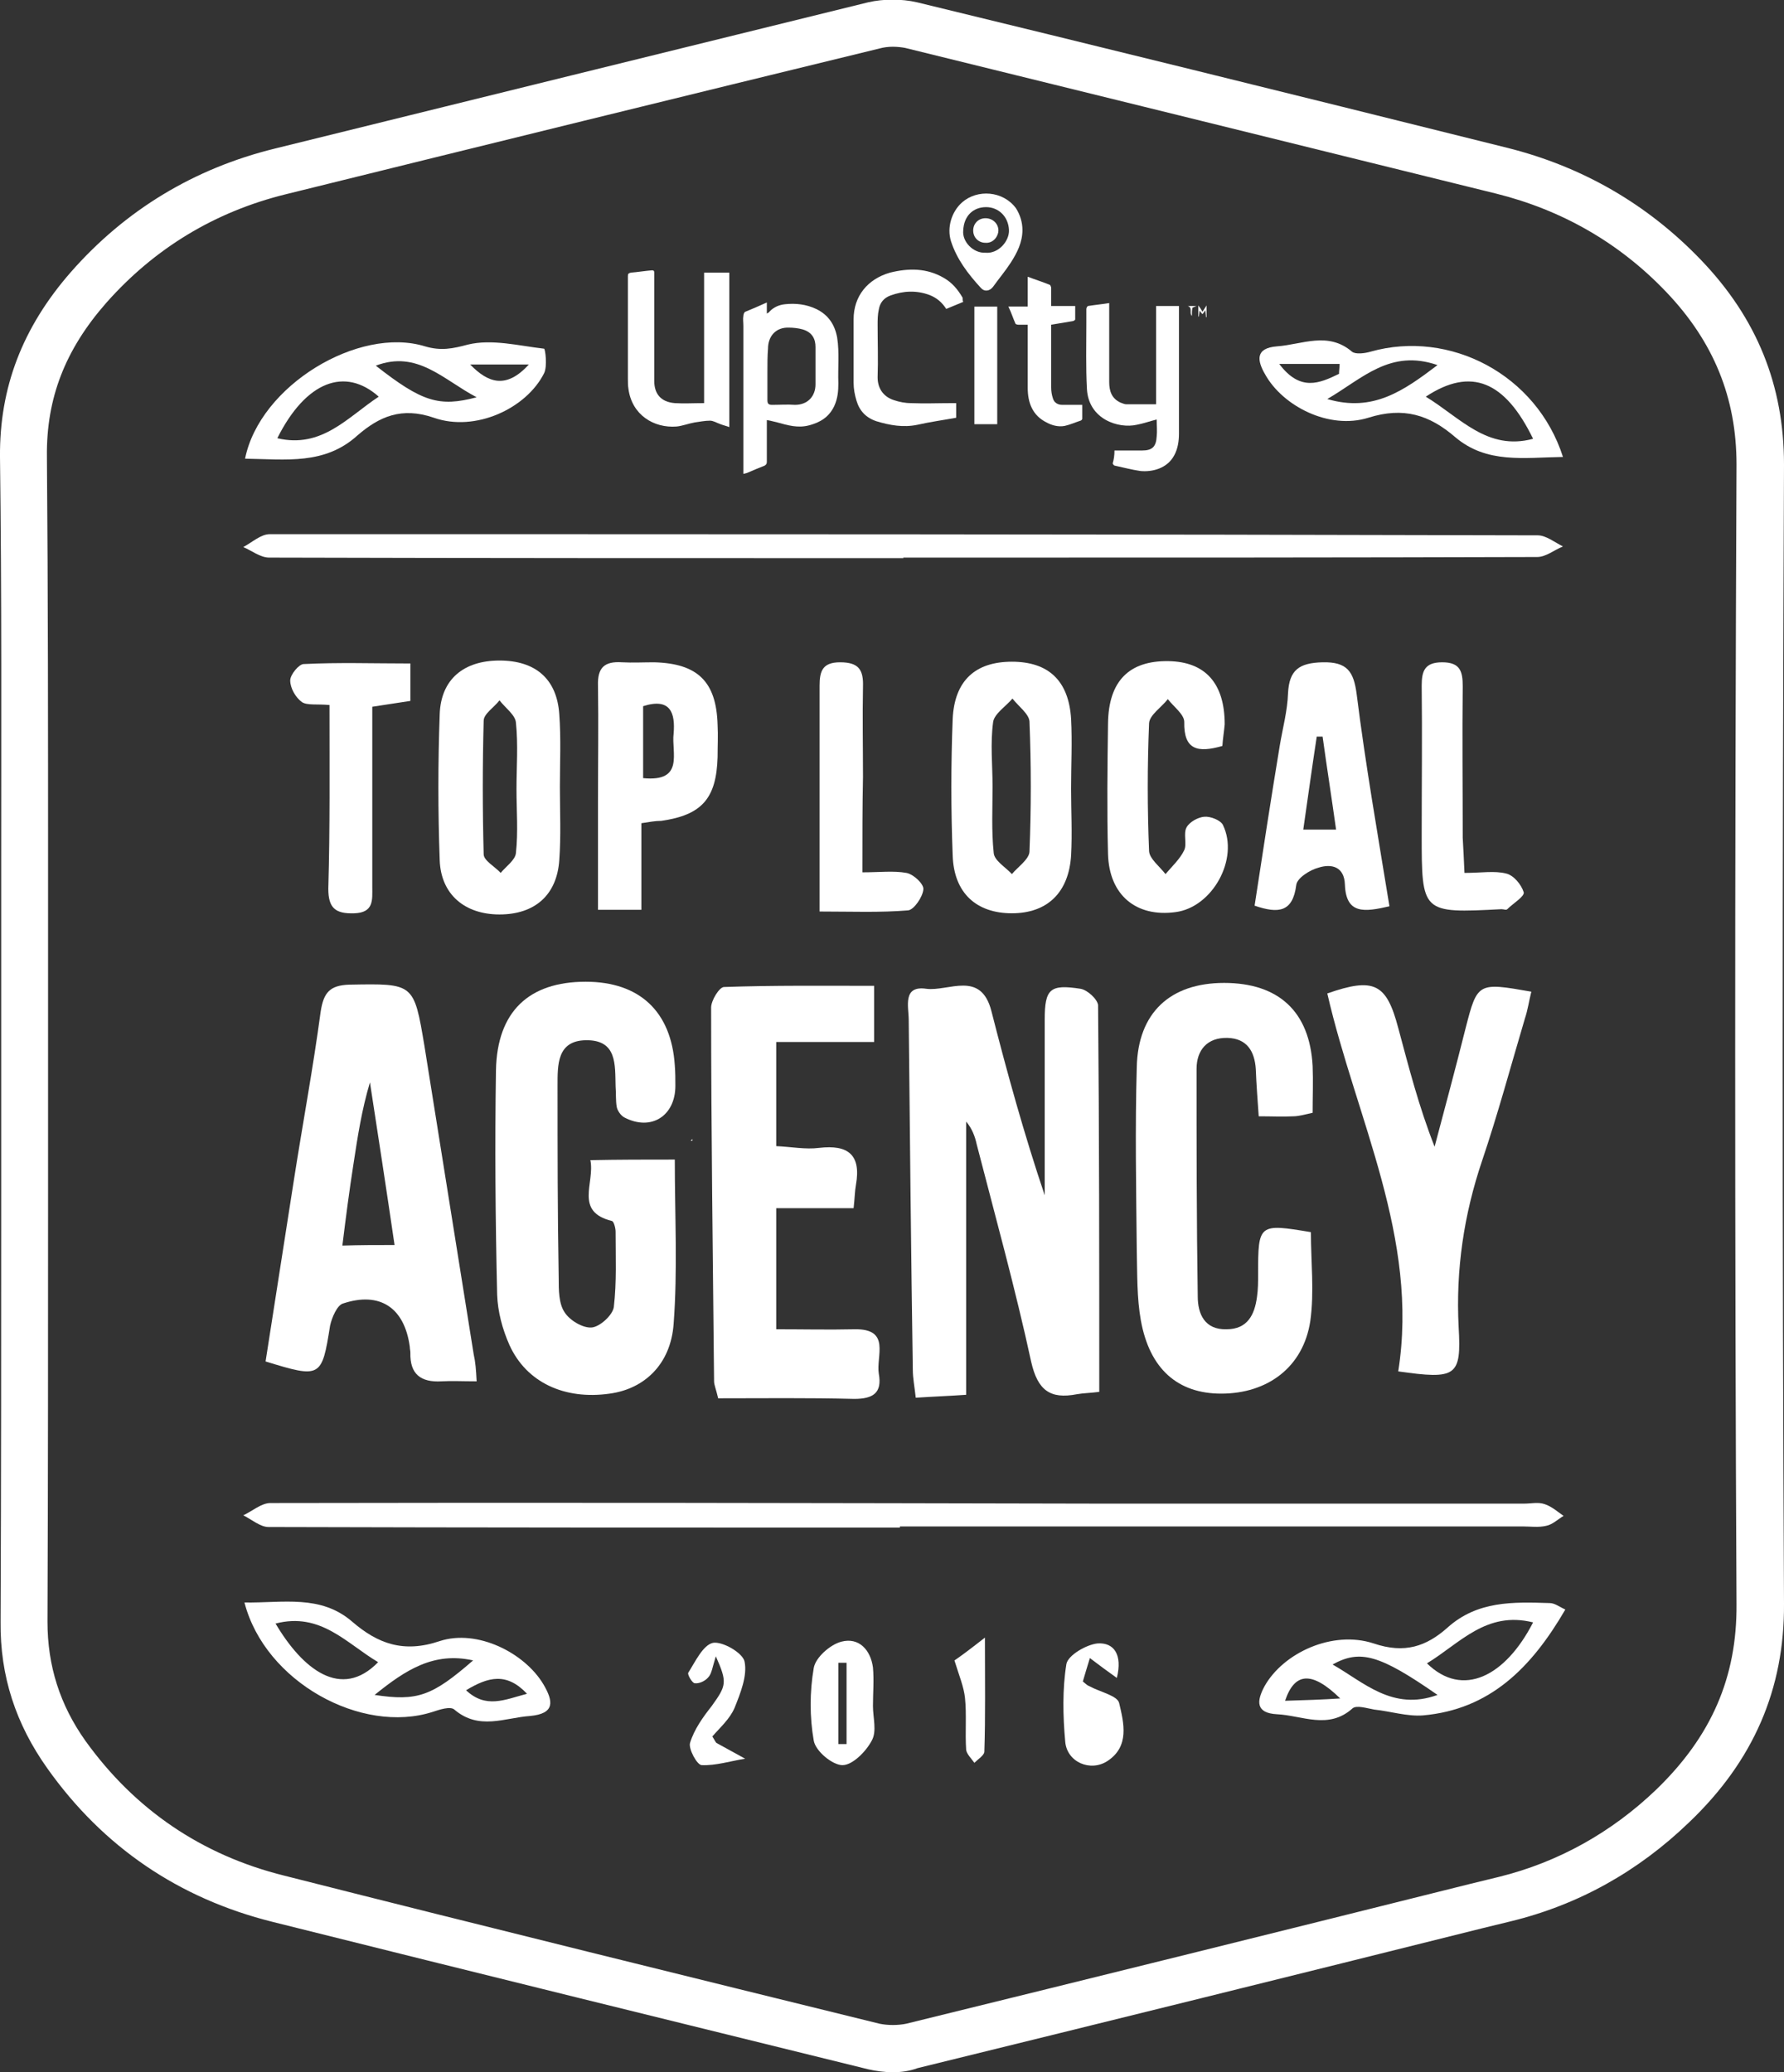 <?xml version="1.0" encoding="UTF-8"?> <svg xmlns="http://www.w3.org/2000/svg" width="68" height="79" viewBox="0 0 68 79" fill="none"><rect x="0" y="0" width="68" height="79" fill="#333333" stroke="none"/><g id="Frame" clip-path="url(#clip0_6043_20896)"><g id="Group"><g id="Group_2"><path id="Vector" d="M34.033 78.998C33.721 78.998 33.385 78.953 33.095 78.886C25.944 77.124 18.235 75.229 10.391 73.266C6.816 72.374 3.933 70.411 1.81 67.422C0.603 65.727 -6.94621e-05 63.898 0.022 61.824C0.045 56.36 0.045 50.828 0.045 45.453C0.045 43.446 0.045 41.438 0.045 39.409C0.045 37.334 0.045 35.26 0.045 33.186C0.045 28.012 0.067 22.659 -6.94613e-05 17.417C-0.022 14.785 0.849 12.488 2.704 10.369C4.782 8.005 7.397 6.421 10.48 5.663C17.966 3.812 25.587 1.938 33.095 0.087C33.676 -0.047 34.369 -0.047 34.95 0.087C41.564 1.693 48.715 3.455 57.475 5.641C60.313 6.355 62.793 7.782 64.827 9.901C66.972 12.131 68 14.696 68 17.707C67.933 33.297 67.933 47.505 68 61.133C68.022 64.389 66.838 67.132 64.38 69.474C62.436 71.348 60.156 72.619 57.587 73.244L56.492 73.511C49.452 75.273 42.145 77.08 34.972 78.842C34.681 78.953 34.346 78.998 34.033 78.998ZM34.033 1.782C33.855 1.782 33.676 1.805 33.52 1.849C26.011 3.678 18.391 5.552 10.905 7.403C8.179 8.072 5.877 9.477 4.045 11.551C2.48 13.336 1.765 15.187 1.788 17.395C1.832 22.659 1.832 28.012 1.832 33.186C1.832 35.26 1.832 37.334 1.832 39.409C1.832 41.416 1.832 43.423 1.832 45.453C1.832 50.828 1.832 56.382 1.81 61.824C1.81 63.497 2.279 64.991 3.263 66.374C5.14 68.984 7.687 70.723 10.838 71.504C18.659 73.489 26.369 75.385 33.52 77.147C33.832 77.214 34.235 77.214 34.547 77.147C41.721 75.385 49.005 73.578 56.045 71.816L57.14 71.549C59.397 70.991 61.43 69.853 63.128 68.225C65.229 66.196 66.212 63.943 66.19 61.155C66.123 47.527 66.123 33.297 66.19 17.707C66.19 15.165 65.318 13.023 63.508 11.128C61.721 9.254 59.531 8.005 57.028 7.381C48.268 5.217 41.117 3.455 34.503 1.827C34.391 1.805 34.212 1.782 34.033 1.782ZM16.223 50.895C16.223 50.917 16.223 50.917 16.223 50.895C16.223 50.917 16.223 50.917 16.223 50.895ZM26.324 43.49H26.391C26.391 43.468 26.391 43.446 26.391 43.423C26.369 43.446 26.346 43.468 26.324 43.49Z" fill="white"></path></g><path id="Vector_2" d="M41.9 53.061C41.564 53.106 41.296 53.106 41.05 53.15C40.022 53.351 39.553 52.994 39.307 51.923C38.704 49.136 37.944 46.392 37.229 43.627C37.162 43.314 37.05 43.024 36.827 42.757C36.827 46.191 36.827 49.604 36.827 53.172C36.201 53.217 35.598 53.239 34.905 53.284C34.86 52.86 34.793 52.548 34.793 52.213C34.726 47.775 34.682 43.314 34.637 38.876C34.637 38.385 34.391 37.56 35.307 37.694C36.157 37.805 37.386 36.98 37.788 38.541C38.391 40.905 39.039 43.247 39.821 45.567C39.821 43.337 39.821 41.106 39.821 38.876C39.821 37.694 40.022 37.515 41.184 37.694C41.453 37.738 41.833 38.095 41.855 38.318C41.9 43.18 41.9 48.065 41.9 53.061Z" fill="white"></path><path id="Vector_3" d="M25.721 44.206C25.721 46.347 25.832 48.422 25.676 50.474C25.564 52.012 24.559 52.949 23.24 53.128C21.52 53.373 20.067 52.704 19.419 51.276C19.151 50.674 18.972 50.005 18.95 49.358C18.883 46.503 18.86 43.648 18.905 40.794C18.95 38.563 20.157 37.426 22.324 37.426C24.38 37.426 25.587 38.563 25.721 40.615C25.743 40.883 25.743 41.128 25.743 41.396C25.743 42.533 24.827 43.136 23.799 42.6C23.665 42.533 23.531 42.333 23.508 42.199C23.464 41.953 23.486 41.686 23.464 41.418C23.441 40.593 23.531 39.634 22.324 39.656C21.229 39.678 21.252 40.593 21.252 41.396C21.252 43.849 21.252 46.303 21.296 48.734C21.296 49.18 21.296 49.693 21.52 50.027C21.721 50.34 22.212 50.63 22.547 50.607C22.86 50.585 23.352 50.139 23.397 49.827C23.508 48.868 23.464 47.909 23.464 46.95C23.464 46.816 23.397 46.57 23.33 46.548C21.877 46.191 22.682 45.098 22.503 44.228C23.598 44.206 24.581 44.206 25.721 44.206Z" fill="white"></path><path id="Vector_4" d="M18.168 52.659C17.631 52.659 17.229 52.637 16.827 52.659C16.045 52.704 15.62 52.392 15.642 51.566C15.642 51.499 15.62 51.41 15.62 51.343C15.419 49.849 14.48 49.224 13.072 49.693C12.849 49.76 12.648 50.228 12.581 50.541C12.268 52.526 12.223 52.548 10.123 51.901C10.48 49.626 10.838 47.329 11.195 45.031C11.531 42.868 11.933 40.727 12.223 38.563C12.335 37.85 12.559 37.56 13.318 37.537C15.776 37.493 15.776 37.47 16.179 39.879C16.804 43.782 17.43 47.708 18.056 51.633C18.123 51.923 18.145 52.213 18.168 52.659ZM15.039 47.462C14.726 45.321 14.413 43.292 14.101 41.262C13.788 42.31 13.631 43.336 13.475 44.362C13.318 45.366 13.184 46.392 13.05 47.485C13.743 47.462 14.279 47.462 15.039 47.462Z" fill="white"></path><path id="Vector_5" d="M33.319 37.582C33.319 38.34 33.319 38.965 33.319 39.723C32.089 39.723 30.883 39.723 29.587 39.723C29.587 41.106 29.587 42.333 29.587 43.693C30.145 43.716 30.704 43.827 31.218 43.76C32.335 43.627 32.827 44.028 32.626 45.166C32.581 45.411 32.581 45.678 32.536 46.058C31.553 46.058 30.615 46.058 29.587 46.058C29.587 47.619 29.587 49.024 29.587 50.675C30.592 50.675 31.598 50.697 32.581 50.675C33.967 50.652 33.386 51.7 33.497 52.37C33.631 53.106 33.274 53.329 32.559 53.329C30.816 53.284 29.095 53.306 27.374 53.306C27.285 52.927 27.218 52.793 27.218 52.66C27.173 47.909 27.106 43.158 27.106 38.407C27.106 38.14 27.419 37.627 27.598 37.627C29.497 37.56 31.374 37.582 33.319 37.582Z" fill="white"></path><path id="Vector_6" d="M50.033 42.422C49.721 42.489 49.497 42.556 49.296 42.556C48.894 42.578 48.492 42.556 47.978 42.556C47.933 41.909 47.888 41.329 47.866 40.749C47.821 40.08 47.531 39.59 46.793 39.567C46.011 39.545 45.609 40.036 45.609 40.749C45.609 43.649 45.609 46.526 45.654 49.425C45.654 50.095 45.922 50.697 46.749 50.675C47.553 50.675 47.821 50.117 47.911 49.448C47.955 49.158 47.955 48.846 47.955 48.556C47.955 46.66 47.978 46.638 49.967 46.972C49.967 48.087 50.1 49.247 49.944 50.362C49.676 52.124 48.313 53.128 46.547 53.128C44.894 53.128 43.821 52.191 43.486 50.34C43.33 49.47 43.352 48.578 43.33 47.686C43.307 45.344 43.263 43.002 43.33 40.682C43.374 38.608 44.603 37.471 46.659 37.471C48.737 37.471 49.922 38.564 50.033 40.638C50.056 41.218 50.033 41.82 50.033 42.422Z" fill="white"></path><path id="Vector_7" d="M53.296 52.28C54.101 47.195 51.687 42.645 50.592 37.872C52.38 37.247 52.849 37.493 53.296 39.188C53.698 40.682 54.078 42.177 54.682 43.715C55.084 42.199 55.486 40.705 55.866 39.188C56.313 37.448 56.335 37.448 58.369 37.805C58.279 38.162 58.235 38.496 58.123 38.831C57.587 40.638 57.095 42.467 56.492 44.251C55.799 46.303 55.486 48.399 55.598 50.585C55.71 52.481 55.508 52.593 53.296 52.28Z" fill="white"></path><path id="Vector_8" d="M34.302 58.236C26.279 58.236 18.257 58.236 10.235 58.213C9.922 58.213 9.587 57.923 9.274 57.767C9.609 57.611 9.966 57.299 10.302 57.299C20.804 57.276 31.307 57.299 41.832 57.321C47.263 57.321 52.67 57.321 58.1 57.321C58.369 57.321 58.637 57.254 58.883 57.343C59.151 57.433 59.374 57.633 59.598 57.789C59.374 57.923 59.173 58.124 58.927 58.169C58.637 58.236 58.346 58.191 58.033 58.191C50.123 58.191 42.212 58.191 34.302 58.191C34.302 58.213 34.302 58.236 34.302 58.236Z" fill="white"></path><path id="Vector_9" d="M34.436 21.278C26.369 21.278 18.324 21.278 10.257 21.256C9.922 21.256 9.587 20.988 9.274 20.855C9.609 20.676 9.944 20.364 10.279 20.364C26.391 20.364 42.503 20.364 58.614 20.408C58.927 20.408 59.263 20.676 59.575 20.832C59.24 20.966 58.927 21.234 58.592 21.234C51.397 21.256 44.179 21.256 36.983 21.256C36.134 21.256 35.285 21.256 34.413 21.256C34.436 21.256 34.436 21.278 34.436 21.278Z" fill="white"></path><path id="Vector_10" d="M21.341 29.999C21.341 30.936 21.386 31.85 21.318 32.787C21.229 34.125 20.38 34.861 19.039 34.861C17.721 34.861 16.804 34.103 16.76 32.787C16.693 30.936 16.693 29.084 16.76 27.233C16.804 25.895 17.676 25.181 19.039 25.181C20.402 25.181 21.229 25.873 21.318 27.233C21.386 28.148 21.341 29.084 21.341 29.999ZM19.687 30.088C19.709 30.088 19.709 30.088 19.687 30.088C19.687 29.24 19.754 28.393 19.665 27.545C19.642 27.255 19.262 26.988 19.039 26.698C18.838 26.965 18.436 27.211 18.436 27.478C18.391 29.174 18.391 30.869 18.436 32.564C18.436 32.809 18.86 33.032 19.084 33.277C19.285 33.032 19.642 32.787 19.665 32.519C19.754 31.716 19.687 30.891 19.687 30.088Z" fill="white"></path><path id="Vector_11" d="M40.827 30.066C40.827 30.913 40.872 31.761 40.827 32.608C40.738 34.036 39.911 34.816 38.57 34.816C37.229 34.816 36.358 34.058 36.313 32.608C36.246 30.868 36.246 29.129 36.313 27.411C36.38 25.939 37.184 25.226 38.57 25.226C39.955 25.226 40.738 25.939 40.827 27.411C40.872 28.281 40.827 29.173 40.827 30.066ZM37.833 29.976C37.833 30.824 37.788 31.671 37.877 32.519C37.9 32.809 38.324 33.054 38.57 33.322C38.793 33.054 39.218 32.764 39.24 32.474C39.307 30.824 39.307 29.151 39.24 27.501C39.218 27.211 38.816 26.921 38.592 26.631C38.346 26.921 37.9 27.211 37.855 27.523C37.743 28.348 37.833 29.173 37.833 29.976Z" fill="white"></path><path id="Vector_12" d="M52.961 34.549C52 34.772 51.307 34.861 51.263 33.723C51.24 33.032 50.749 32.92 50.257 33.077C49.922 33.166 49.43 33.478 49.408 33.746C49.274 34.772 48.737 34.839 47.821 34.526C48.134 32.474 48.447 30.445 48.782 28.415C48.894 27.746 49.073 27.099 49.095 26.43C49.14 25.538 49.52 25.27 50.413 25.248C51.352 25.226 51.598 25.605 51.71 26.452C52.045 29.129 52.514 31.805 52.961 34.549ZM50.927 31.627C50.749 30.356 50.57 29.218 50.413 28.081C50.346 28.081 50.257 28.081 50.19 28.081C50.011 29.24 49.855 30.4 49.676 31.627C50.145 31.627 50.436 31.627 50.927 31.627Z" fill="white"></path><path id="Vector_13" d="M24.447 31.382C24.447 32.475 24.447 33.523 24.447 34.683C23.888 34.683 23.419 34.683 22.793 34.683C22.793 33.278 22.793 31.917 22.793 30.579C22.793 29.107 22.816 27.612 22.793 26.14C22.771 25.449 23.039 25.204 23.709 25.248C24.112 25.27 24.514 25.248 24.939 25.248C26.592 25.293 27.307 25.984 27.352 27.635C27.374 28.036 27.352 28.438 27.352 28.861C27.307 30.445 26.749 31.07 25.207 31.293C24.961 31.293 24.76 31.337 24.447 31.382ZM24.514 26.921C24.514 27.813 24.514 28.728 24.514 29.664C26.101 29.82 25.587 28.683 25.676 27.969C25.743 27.189 25.564 26.587 24.514 26.921Z" fill="white"></path><path id="Vector_14" d="M46.592 28.438C45.654 28.705 45.117 28.594 45.14 27.523C45.14 27.233 44.737 26.943 44.514 26.653C44.268 26.966 43.821 27.256 43.799 27.568C43.732 29.196 43.732 30.824 43.799 32.452C43.821 32.742 44.201 33.032 44.425 33.322C44.67 33.032 44.983 32.742 45.14 32.408C45.251 32.162 45.095 31.783 45.229 31.538C45.341 31.337 45.654 31.159 45.899 31.136C46.145 31.114 46.525 31.27 46.614 31.449C47.24 32.742 46.212 34.593 44.804 34.772C43.307 34.973 42.279 34.125 42.234 32.564C42.19 30.891 42.212 29.218 42.234 27.568C42.257 25.962 43.039 25.181 44.536 25.204C45.944 25.226 46.681 26.051 46.681 27.612C46.659 27.88 46.614 28.125 46.592 28.438Z" fill="white"></path><path id="Vector_15" d="M9.341 17.486C9.899 14.698 13.676 12.424 16.201 13.204C16.805 13.383 17.251 13.293 17.832 13.137C18.749 12.914 19.777 13.182 20.738 13.293C20.782 13.293 20.872 13.963 20.738 14.23C20.067 15.568 18.123 16.483 16.536 15.925C15.307 15.502 14.458 15.881 13.631 16.594C12.38 17.732 10.905 17.509 9.341 17.486ZM14.436 15.122C13.162 13.985 11.665 14.52 10.57 16.706C12.268 17.107 13.251 15.903 14.436 15.122ZM18.168 15.145C16.894 14.476 15.911 13.338 14.324 13.94C16.089 15.323 16.738 15.524 18.168 15.145ZM20.157 13.896C19.218 13.896 18.57 13.896 17.922 13.896C18.592 14.587 19.285 14.855 20.157 13.896Z" fill="white"></path><path id="Vector_16" d="M9.318 61.09C10.793 61.113 12.223 60.778 13.43 61.826C14.391 62.652 15.374 63.031 16.76 62.562C18.19 62.094 20 63.008 20.715 64.213C21.095 64.86 21.162 65.328 20.201 65.417C19.24 65.484 18.257 65.975 17.318 65.172C17.162 65.038 16.76 65.172 16.491 65.261C13.788 66.131 10.101 64.124 9.318 61.09ZM10.503 61.893C11.531 63.633 13.005 64.815 14.413 63.365C13.207 62.652 12.223 61.447 10.503 61.893ZM14.279 64.614C15.911 64.86 16.469 64.659 18.033 63.298C16.536 62.964 15.464 63.655 14.279 64.614ZM17.765 64.436C18.525 65.15 19.24 64.793 20.089 64.57C19.307 63.745 18.614 63.923 17.765 64.436Z" fill="white"></path><path id="Vector_17" d="M12.559 26.877C12.089 26.832 11.71 26.899 11.508 26.765C11.263 26.587 11.062 26.23 11.062 25.94C11.062 25.717 11.397 25.315 11.575 25.315C12.894 25.248 14.235 25.293 15.643 25.293C15.643 25.828 15.643 26.23 15.643 26.72C15.196 26.787 14.771 26.854 14.19 26.943C14.19 29.241 14.19 31.516 14.19 33.813C14.19 34.304 14.257 34.794 13.497 34.817C12.782 34.839 12.514 34.616 12.514 33.88C12.581 31.538 12.559 29.241 12.559 26.877Z" fill="white"></path><path id="Vector_18" d="M59.665 61.358C58.369 63.588 56.782 65.172 54.235 65.395C53.631 65.439 53.006 65.239 52.38 65.172C52.112 65.127 51.71 64.993 51.553 65.127C50.637 65.952 49.631 65.395 48.67 65.35C47.866 65.306 47.888 64.859 48.201 64.28C48.916 63.008 50.793 62.138 52.358 62.651C53.542 63.053 54.369 62.763 55.173 62.049C56.313 61.023 57.676 61.068 59.062 61.112C59.263 61.112 59.419 61.246 59.665 61.358ZM58.436 61.849C56.648 61.402 55.642 62.651 54.391 63.41C55.754 64.748 57.386 63.9 58.436 61.849ZM54.793 64.614C52.581 63.075 51.844 62.874 50.793 63.454C51.978 64.124 53.073 65.239 54.793 64.614ZM51.084 64.748C49.989 63.677 49.341 63.767 48.983 64.837C49.721 64.815 50.413 64.793 51.084 64.748Z" fill="white"></path><path id="Vector_19" d="M59.575 17.42C58.078 17.442 56.67 17.687 55.464 16.661C54.48 15.814 53.497 15.502 52.157 15.925C50.659 16.394 48.894 15.479 48.224 14.275C47.911 13.739 47.844 13.271 48.67 13.204C49.631 13.137 50.615 12.624 51.531 13.405C51.665 13.517 52.022 13.472 52.246 13.405C55.263 12.557 58.57 14.275 59.575 17.42ZM54.346 15.122C55.665 15.925 56.693 17.197 58.436 16.728C57.363 14.52 56.067 13.985 54.346 15.122ZM54.793 13.918C52.983 13.293 51.933 14.431 50.592 15.212C52.335 15.725 53.497 14.899 54.793 13.918ZM51.039 14.252C51.039 14.119 51.062 14.007 51.062 13.873C50.369 13.873 49.654 13.873 48.76 13.873C49.564 14.944 50.302 14.609 51.039 14.252Z" fill="white"></path><path id="Vector_20" d="M32.871 33.255C33.52 33.255 34.056 33.188 34.547 33.277C34.816 33.322 35.218 33.701 35.196 33.902C35.173 34.192 34.838 34.682 34.614 34.705C33.542 34.794 32.469 34.749 31.24 34.749C31.24 33.969 31.24 33.277 31.24 32.586C31.24 30.445 31.24 28.281 31.24 26.14C31.24 25.583 31.352 25.248 32.022 25.248C32.737 25.248 32.916 25.538 32.894 26.185C32.871 27.322 32.894 28.482 32.894 29.62C32.871 30.757 32.871 31.895 32.871 33.255Z" fill="white"></path><path id="Vector_21" d="M55.821 33.277C56.469 33.277 56.961 33.188 57.408 33.3C57.698 33.367 57.989 33.724 58.078 34.013C58.123 34.17 57.676 34.437 57.453 34.66C57.408 34.705 57.318 34.66 57.229 34.66C54.19 34.816 54.19 34.816 54.19 31.805C54.19 29.91 54.212 28.036 54.19 26.14C54.19 25.583 54.302 25.248 54.972 25.248C55.665 25.248 55.754 25.605 55.754 26.163C55.732 28.081 55.754 29.999 55.754 31.939C55.776 32.341 55.799 32.742 55.821 33.277Z" fill="white"></path><path id="Vector_22" d="M42.57 63.967C42.168 63.677 41.922 63.499 41.542 63.209C41.43 63.588 41.341 63.856 41.274 64.101C41.408 64.213 41.453 64.257 41.52 64.279C41.922 64.503 42.592 64.636 42.659 64.926C42.838 65.685 43.062 66.577 42.212 67.134C41.564 67.558 40.67 67.179 40.603 66.398C40.514 65.417 40.492 64.391 40.648 63.432C40.715 63.097 41.408 62.696 41.833 62.651C42.458 62.607 42.793 63.075 42.57 63.967Z" fill="white"></path><path id="Vector_23" d="M33.274 65.038C33.274 65.484 33.43 65.997 33.229 66.354C33.006 66.778 32.492 67.291 32.112 67.291C31.732 67.291 31.084 66.756 31.017 66.354C30.86 65.462 30.86 64.503 31.017 63.589C31.084 63.187 31.642 62.696 32.067 62.585C32.737 62.406 33.184 62.897 33.274 63.566C33.318 64.057 33.274 64.547 33.274 65.038ZM31.955 66.488C32.067 66.488 32.156 66.488 32.268 66.488C32.268 65.462 32.268 64.414 32.268 63.388C32.156 63.388 32.067 63.388 31.955 63.388C31.955 64.436 31.955 65.462 31.955 66.488Z" fill="white"></path><path id="Vector_24" d="M27.285 63.142C27.151 63.566 27.128 63.811 26.994 63.945C26.883 64.079 26.659 64.191 26.48 64.168C26.391 64.168 26.19 63.834 26.235 63.767C26.503 63.343 26.793 62.718 27.173 62.629C27.531 62.562 28.313 63.008 28.38 63.343C28.492 63.878 28.224 64.547 28 65.105C27.821 65.529 27.441 65.863 27.151 66.198C27.24 66.332 27.263 66.399 27.307 66.443C27.665 66.644 28.045 66.845 28.402 67.045C27.844 67.135 27.285 67.313 26.749 67.291C26.57 67.291 26.235 66.666 26.302 66.443C26.458 65.93 26.793 65.462 27.128 65.038C27.687 64.257 27.732 64.146 27.285 63.142Z" fill="white"></path><path id="Vector_25" d="M37.542 62.429C37.542 64.079 37.564 65.44 37.52 66.778C37.52 66.912 37.274 67.068 37.14 67.202C37.028 67.046 36.849 66.867 36.827 66.711C36.782 66.042 36.849 65.373 36.782 64.726C36.737 64.302 36.559 63.879 36.38 63.299C36.581 63.165 36.916 62.919 37.542 62.429Z" fill="white"></path><g id="Group_3"><path id="Vector_26" d="M26.838 15.368C26.838 13.695 26.838 12.044 26.838 10.394C27.151 10.394 27.486 10.394 27.799 10.394C27.799 12.357 27.799 14.297 27.799 16.282C27.687 16.238 27.575 16.215 27.464 16.171C27.329 16.126 27.195 16.037 27.061 16.037C26.86 16.037 26.659 16.081 26.48 16.104C26.235 16.148 26.011 16.238 25.788 16.26C24.916 16.327 24.089 15.814 23.955 14.832C23.933 14.698 23.933 14.565 23.933 14.431C23.933 13.226 23.933 12.022 23.933 10.818C23.933 10.729 23.933 10.617 23.933 10.528C23.933 10.438 23.955 10.416 24.045 10.394C24.313 10.372 24.581 10.327 24.849 10.305C24.938 10.305 24.938 10.349 24.938 10.416C24.938 11.777 24.938 13.137 24.938 14.52C24.938 15.011 25.184 15.323 25.721 15.368C26.056 15.39 26.436 15.368 26.838 15.368Z" fill="white"></path><path id="Vector_27" d="M29.229 16.014C29.229 16.572 29.229 17.085 29.229 17.598C29.229 17.687 29.207 17.709 29.14 17.754C28.916 17.843 28.693 17.932 28.492 18.022C28.447 18.044 28.402 18.044 28.335 18.066C28.335 17.91 28.335 17.799 28.335 17.665C28.335 15.925 28.335 14.163 28.335 12.423C28.335 12.29 28.313 12.156 28.335 12.044C28.335 12 28.358 11.91 28.402 11.888C28.67 11.777 28.939 11.665 29.229 11.531C29.229 11.665 29.229 11.799 29.229 11.955C29.296 11.91 29.318 11.91 29.341 11.866C29.497 11.71 29.698 11.62 29.922 11.598C30.324 11.554 30.726 11.598 31.106 11.777C31.575 12 31.821 12.379 31.91 12.87C32 13.449 31.933 14.029 31.955 14.609C31.955 14.899 31.933 15.189 31.799 15.479C31.598 15.903 31.262 16.104 30.838 16.215C30.413 16.327 30.034 16.215 29.631 16.104C29.52 16.081 29.385 16.037 29.229 16.014ZM29.251 14.208C29.251 14.565 29.251 14.899 29.251 15.256C29.251 15.39 29.296 15.434 29.43 15.434C29.721 15.434 30.011 15.412 30.302 15.434C30.793 15.434 31.084 15.1 31.084 14.654C31.084 14.185 31.084 13.695 31.084 13.226C31.084 12.936 30.972 12.669 30.592 12.557C30.436 12.513 30.235 12.49 30.078 12.49C29.587 12.468 29.274 12.803 29.274 13.293C29.251 13.561 29.251 13.873 29.251 14.208Z" fill="white"></path><path id="Vector_28" d="M42.48 17.174C42.838 17.174 43.195 17.174 43.531 17.174C43.91 17.174 44.067 17.04 44.089 16.639C44.112 16.438 44.089 16.215 44.089 15.992C43.821 16.059 43.575 16.148 43.33 16.193C42.637 16.349 41.497 15.992 41.43 14.832C41.385 13.985 41.408 13.16 41.408 12.312C41.408 12.134 41.408 11.955 41.408 11.777C41.408 11.732 41.452 11.665 41.475 11.665C41.743 11.621 42.011 11.598 42.279 11.554C42.279 11.621 42.279 11.688 42.279 11.754C42.279 12.691 42.279 13.628 42.279 14.565C42.279 14.899 42.369 15.189 42.704 15.345C42.771 15.368 42.86 15.412 42.927 15.412C43.307 15.412 43.687 15.412 44.067 15.412C44.067 14.163 44.067 12.937 44.067 11.665C44.357 11.665 44.648 11.665 44.938 11.665C44.938 11.71 44.938 11.754 44.938 11.799C44.938 13.383 44.938 14.966 44.938 16.527C44.938 16.817 44.894 17.107 44.76 17.353C44.492 17.866 43.91 18 43.464 17.955C43.151 17.91 42.816 17.821 42.503 17.754C42.458 17.754 42.413 17.687 42.413 17.665C42.458 17.509 42.48 17.353 42.48 17.174Z" fill="white"></path><path id="Vector_29" d="M36.715 11.509C36.491 11.598 36.29 11.688 36.067 11.777C35.91 11.531 35.709 11.353 35.419 11.242C34.927 11.063 34.436 11.085 33.944 11.264C33.698 11.353 33.542 11.531 33.497 11.799C33.452 12 33.452 12.201 33.452 12.379C33.452 13.048 33.475 13.717 33.452 14.386C33.452 14.855 33.721 15.145 34.078 15.256C34.279 15.323 34.503 15.368 34.726 15.368C35.24 15.39 35.754 15.368 36.268 15.368C36.313 15.368 36.38 15.368 36.447 15.368C36.447 15.569 36.447 15.725 36.447 15.925C35.955 16.015 35.464 16.081 34.972 16.193C34.436 16.305 33.922 16.215 33.408 16.059C33.005 15.925 32.76 15.658 32.648 15.278C32.581 15.056 32.536 14.832 32.536 14.587C32.536 13.784 32.536 12.981 32.536 12.178C32.536 11.286 33.072 10.639 33.922 10.394C34.637 10.216 35.329 10.216 35.977 10.595C36.29 10.773 36.514 11.041 36.693 11.353C36.693 11.42 36.693 11.465 36.715 11.509Z" fill="white"></path><path id="Vector_30" d="M40.067 11.665C40.38 11.665 40.67 11.665 40.983 11.665C40.983 11.843 40.983 12 40.983 12.178C40.983 12.2 40.916 12.245 40.871 12.245C40.603 12.29 40.335 12.334 40.067 12.379C40.067 12.423 40.067 12.468 40.067 12.512C40.067 13.271 40.067 14.007 40.067 14.765C40.067 14.921 40.089 15.055 40.134 15.189C40.179 15.345 40.313 15.434 40.491 15.434C40.737 15.434 40.983 15.434 41.251 15.434C41.251 15.613 41.251 15.791 41.251 15.97C41.251 15.992 41.206 16.037 41.184 16.037C40.983 16.103 40.782 16.193 40.581 16.237C40.335 16.282 40.089 16.215 39.888 16.103C39.352 15.836 39.173 15.345 39.173 14.787C39.173 14.052 39.173 13.293 39.173 12.557C39.173 12.512 39.173 12.446 39.173 12.379C39.039 12.379 38.927 12.379 38.815 12.379C38.771 12.379 38.704 12.356 38.704 12.334C38.614 12.133 38.547 11.91 38.435 11.687C38.681 11.687 38.927 11.687 39.173 11.687C39.173 11.308 39.173 10.951 39.173 10.55C39.464 10.661 39.754 10.751 40.022 10.862C40.044 10.884 40.067 10.951 40.067 10.974C40.067 11.174 40.067 11.397 40.067 11.665Z" fill="white"></path><path id="Vector_31" d="M38.972 8.766C38.972 9.234 38.771 9.635 38.525 10.015C38.324 10.327 38.078 10.617 37.855 10.929C37.721 11.107 37.52 11.13 37.385 10.974C36.894 10.438 36.469 9.881 36.246 9.189C36.089 8.676 36.268 8.074 36.67 7.717C37.251 7.204 38.234 7.271 38.726 7.94C38.883 8.186 38.972 8.476 38.972 8.766ZM37.564 9.635C38.056 9.68 38.48 9.189 38.458 8.766C38.436 8.253 38.056 7.896 37.587 7.896C37.095 7.896 36.737 8.23 36.715 8.788C36.67 9.212 37.095 9.658 37.564 9.635Z" fill="white"></path><path id="Vector_32" d="M38.011 16.171C37.721 16.171 37.43 16.171 37.14 16.171C37.14 14.676 37.14 13.182 37.14 11.688C37.43 11.688 37.721 11.688 38.011 11.688C38.011 13.182 38.011 14.676 38.011 16.171Z" fill="white"></path><path id="Vector_33" d="M45.944 11.821C45.899 11.888 45.877 11.932 45.832 11.977C45.788 11.932 45.765 11.888 45.721 11.843C45.721 11.932 45.698 11.999 45.698 12.066H45.676C45.676 11.932 45.676 11.799 45.676 11.643C45.743 11.732 45.788 11.799 45.832 11.888C45.877 11.821 45.922 11.754 45.989 11.643C45.989 11.821 45.989 11.955 45.989 12.089H45.966C45.966 11.977 45.944 11.91 45.944 11.821Z" fill="white"></path><path id="Vector_34" d="M45.43 12.044C45.318 11.933 45.475 11.732 45.274 11.665C45.363 11.665 45.475 11.665 45.609 11.665C45.542 11.687 45.497 11.71 45.452 11.732C45.43 11.844 45.43 11.933 45.43 12.044Z" fill="white"></path><path id="Vector_35" d="M37.564 9.256C37.296 9.256 37.095 9.055 37.095 8.788C37.095 8.52 37.296 8.319 37.564 8.319C37.832 8.319 38.056 8.52 38.056 8.788C38.056 8.988 37.877 9.278 37.564 9.256Z" fill="white"></path></g></g></g><defs><clipPath id="clip0_6043_20896"><rect width="68" height="79" fill="white"></rect></clipPath></defs></svg> 